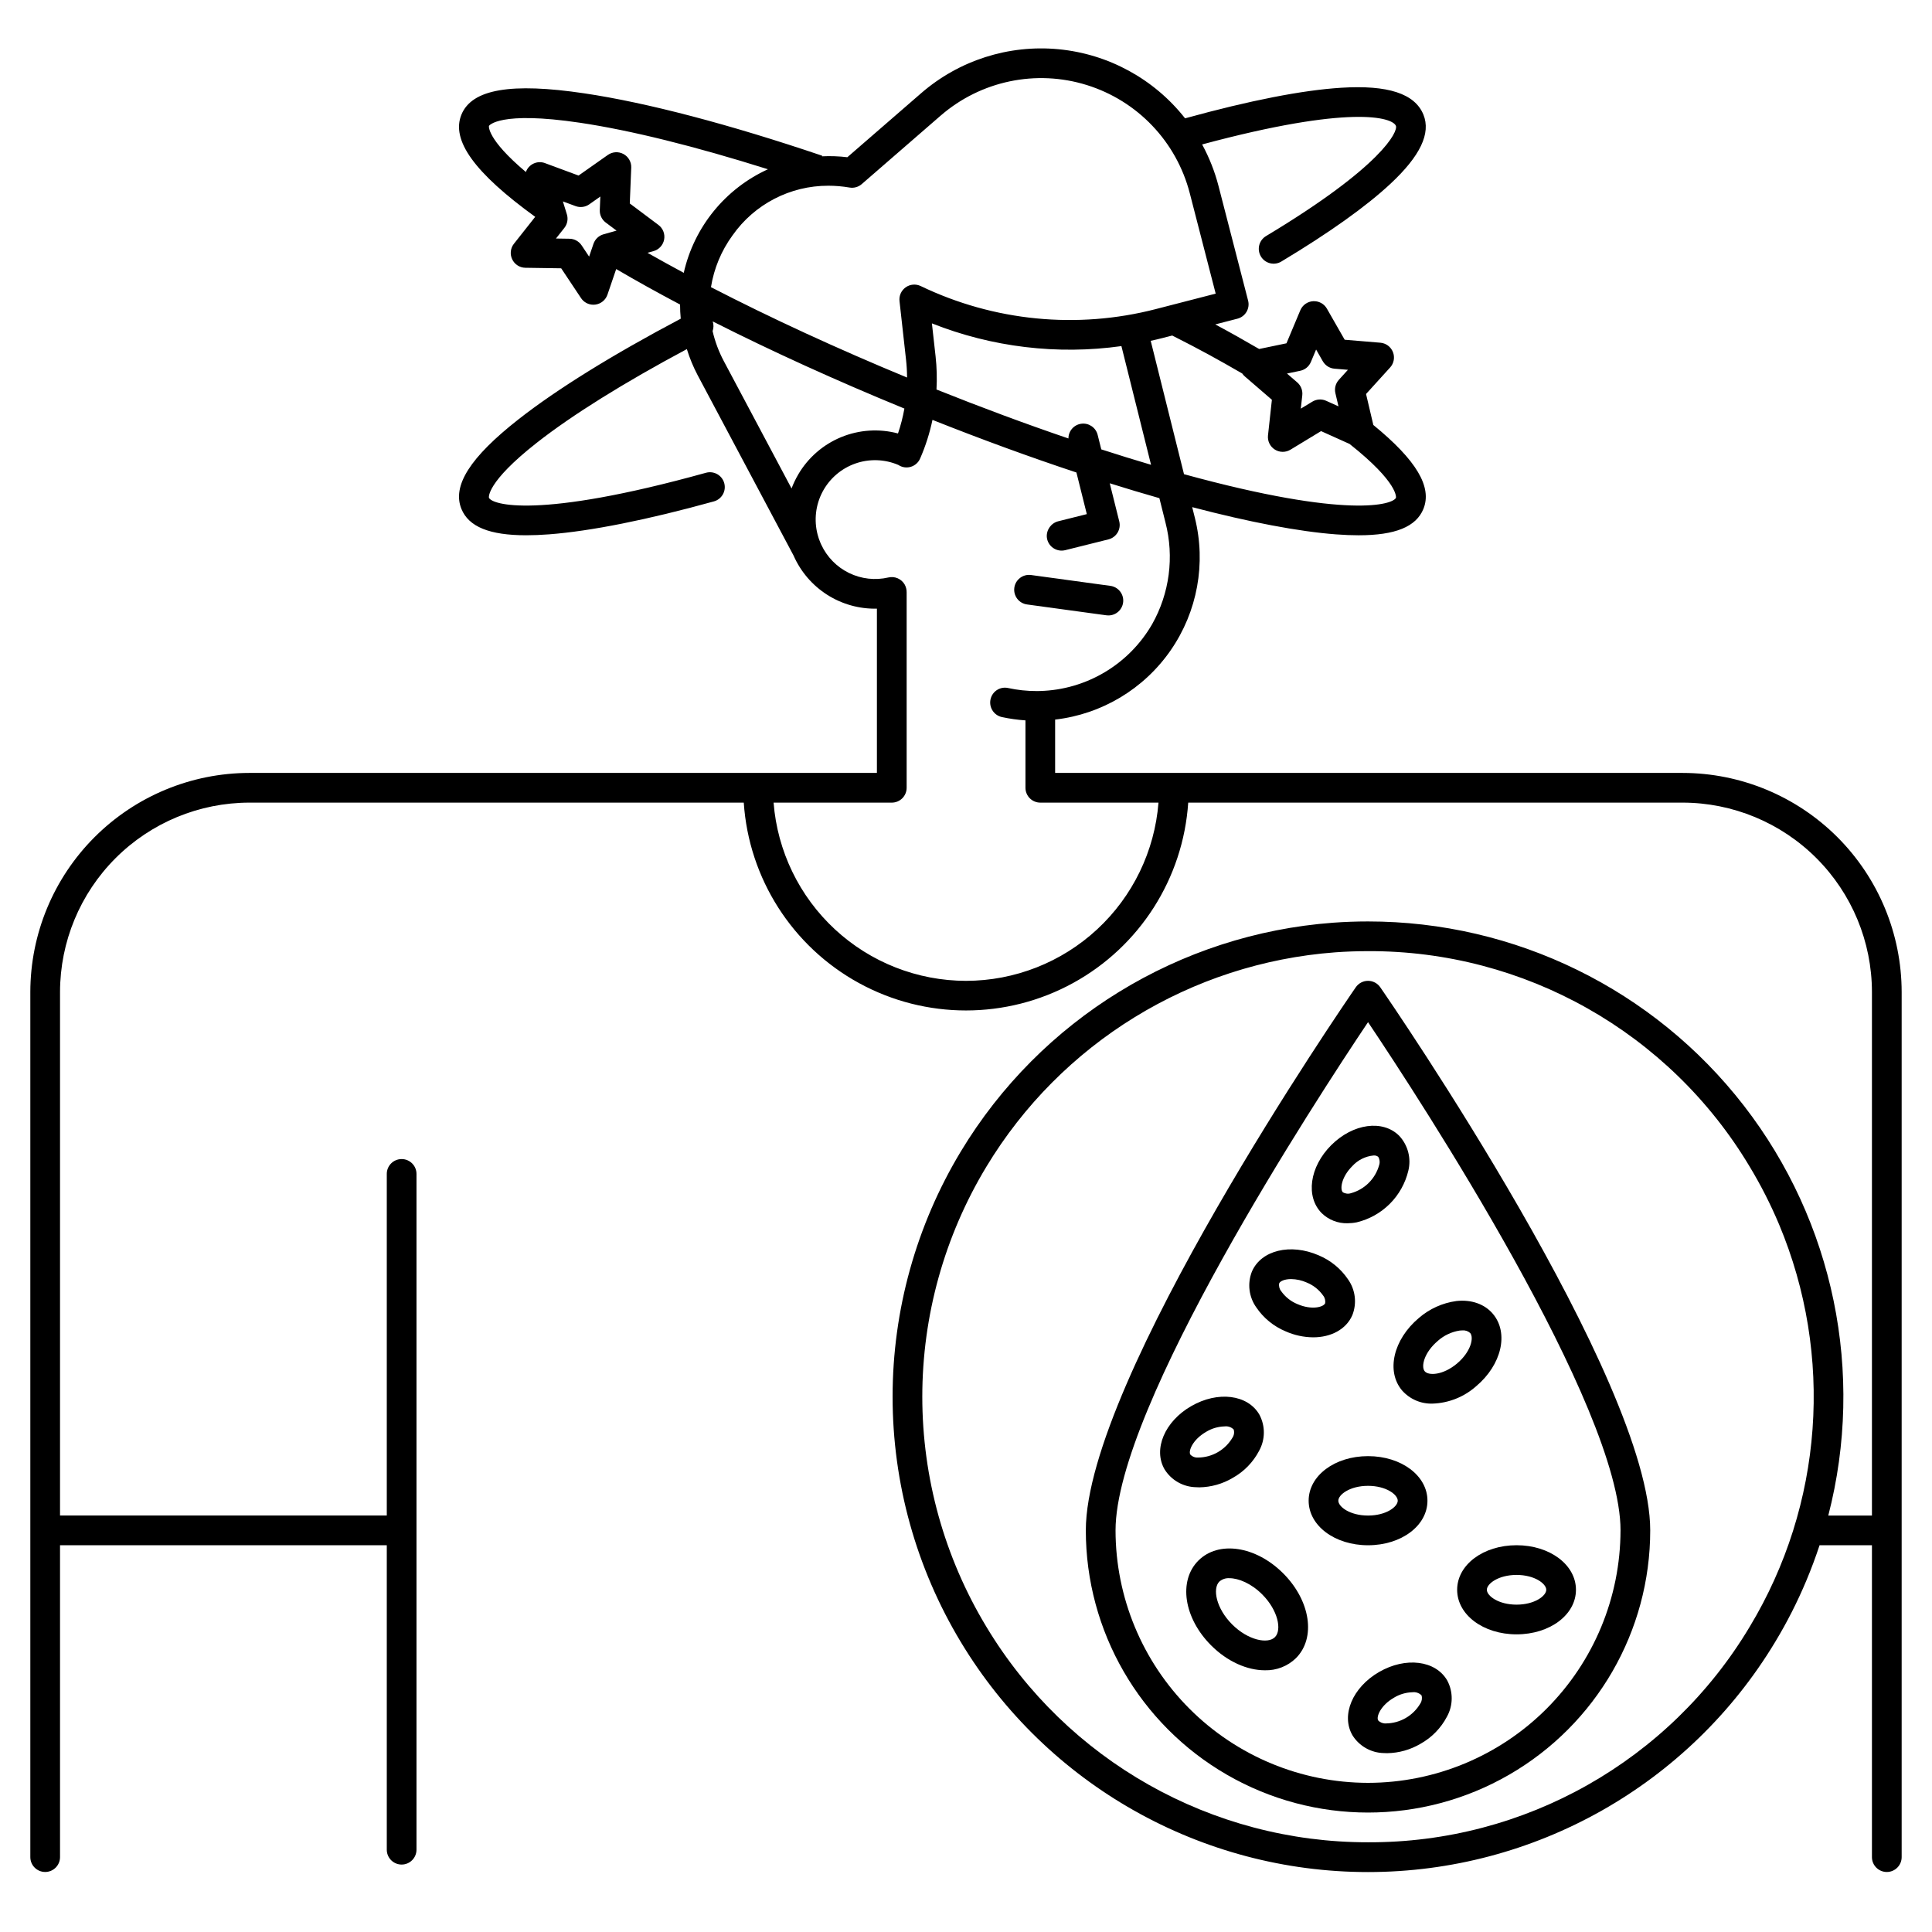 <?xml version="1.0" encoding="UTF-8"?>
<!-- Uploaded to: ICON Repo, www.svgrepo.com, Generator: ICON Repo Mixer Tools -->
<svg fill="#000000" width="800px" height="800px" version="1.1" viewBox="144 144 512 512" xmlns="http://www.w3.org/2000/svg">
 <g>
  <path d="m589.91 348.83h-166.29v-14.133c12.375-1.43 23.531-8.121 30.621-18.363 7.09-10.242 9.426-23.039 6.406-35.125l-0.703-2.812c15.188 3.988 28.285 6.477 38.113 7.215 2.156 0.164 4.156 0.242 6.004 0.242 9.715 0 15.219-2.262 17.148-6.965 2.387-5.836-1.844-12.941-13.262-22.266l-1.93-8.211 6.379-7.027v0.004c1.008-1.109 1.297-2.695 0.746-4.086-0.547-1.395-1.84-2.356-3.332-2.481l-9.457-0.789-4.711-8.238c-0.742-1.301-2.16-2.066-3.656-1.973-1.496 0.09-2.809 1.023-3.391 2.406l-3.668 8.75-7.238 1.508c-4.012-2.32-7.465-4.289-11.629-6.516l5.875-1.516h-0.004c1.012-0.258 1.879-0.91 2.406-1.809 0.531-0.902 0.684-1.973 0.422-2.984l-7.856-30.43c-0.992-3.812-2.445-7.492-4.328-10.953 39.316-10.578 50.422-7.207 51.352-4.93 0.59 1.449-3.5 10.645-34.375 29.188-0.91 0.527-1.574 1.402-1.836 2.422-0.262 1.023-0.105 2.106 0.438 3.008 0.543 0.906 1.426 1.555 2.449 1.801 1.027 0.246 2.109 0.074 3.004-0.484 12.695-7.625 22.41-14.547 28.875-20.578 7.91-7.379 10.766-13.383 8.73-18.344-2.281-5.559-9.406-7.883-21.785-7.109-10.285 0.641-24.207 3.371-41.367 8.102h-0.004c-8.207-10.434-20.332-17.055-33.551-18.312-13.215-1.258-26.371 2.957-36.398 11.66l-19.551 16.961c-2.227-0.266-4.473-0.348-6.715-0.238l0.055-0.156c-24.68-8.352-46.469-14.07-63.016-16.531-19.469-2.902-29.824-1.113-32.594 5.629-2.785 6.789 3.43 15.418 19.547 27.094l-5.629 7.125h-0.004c-0.93 1.176-1.109 2.777-0.465 4.129 0.641 1.355 1.996 2.227 3.496 2.246l9.488 0.141 5.262 7.898c0.73 1.098 1.957 1.754 3.273 1.754 0.172 0 0.34-0.012 0.508-0.031 1.488-0.195 2.734-1.215 3.219-2.633l2.316-6.789c5.266 3.082 10.93 6.234 16.926 9.402 0 1.25 0.062 2.504 0.18 3.754-18.055 9.535-32.883 18.73-43 26.672-12.832 10.066-17.633 17.621-15.113 23.762 1.93 4.703 7.43 6.961 17.145 6.961 1.863 0 3.887-0.082 6.062-0.246 11.02-0.836 26.125-3.856 43.691-8.73 2.098-0.582 3.324-2.75 2.742-4.844s-2.754-3.324-4.848-2.742c-44.891 12.469-56.777 8.391-57.508 6.617-0.016-0.035-0.828-3.977 12.695-14.582 9.375-7.356 23.059-15.887 39.754-24.809 0.738 2.394 1.699 4.715 2.867 6.93l25.41 47.777c1.875 4.269 4.973 7.887 8.906 10.395 3.934 2.508 8.523 3.789 13.184 3.684v43.531h-166.3 0.004c-15.395 0.016-30.152 6.137-41.035 17.023-10.883 10.883-17.004 25.641-17.023 41.031v229.27c0 2.172 1.762 3.934 3.938 3.934 2.172 0 3.934-1.762 3.934-3.934v-82.656h86.594v80.688c0 2.172 1.762 3.938 3.938 3.938 2.172 0 3.934-1.766 3.934-3.938v-179.09c0-2.172-1.762-3.934-3.934-3.934-2.176 0-3.938 1.762-3.938 3.934v90.527h-86.594v-138.74c0.016-13.305 5.309-26.062 14.719-35.469 9.406-9.41 22.16-14.699 35.469-14.715h131.01c1.344 20.105 12.855 38.133 30.523 47.816 17.672 9.684 39.062 9.684 56.734 0 17.672-9.684 29.18-27.711 30.527-47.816h131.01c13.305 0.016 26.062 5.305 35.469 14.715 9.41 9.406 14.703 22.164 14.715 35.469v138.75h-11.57c9.746-37.727 1.48-77.836-22.383-108.64-23.863-30.797-60.641-48.82-99.602-48.805-3.098 0-6.215 0.113-9.262 0.336-40.75 3.027-77.508 25.613-98.625 60.598-11.836 19.621-18.09 42.098-18.094 65.012-0.004 22.914 6.25 45.395 18.078 65.016 22.793 37.832 63.734 60.961 107.9 60.961 44.168 0 85.109-23.129 107.9-60.961 3.148-5.207 5.91-10.641 8.262-16.254 1.301-3.094 2.473-6.231 3.516-9.398h13.879v82.656c0 2.176 1.766 3.938 3.938 3.938s3.938-1.762 3.938-3.938v-229.27c-0.02-15.391-6.141-30.148-17.023-41.031-10.887-10.887-25.641-17.008-41.035-17.023zm-155.02-89.586c-0.48-1.93-2.324-3.199-4.297-2.957-1.973 0.242-3.453 1.922-3.449 3.91-11.324-3.856-23.078-8.219-34.965-12.977 0.164-2.926 0.082-5.856-0.238-8.766l-0.977-8.758h-0.004c15.941 6.32 33.246 8.395 50.227 6.023l7.852 31.453c-4.301-1.27-8.699-2.633-13.191-4.086zm53.676-16.984c1.27-0.262 2.324-1.133 2.828-2.328l1.387-3.305 1.777 3.113v-0.004c0.645 1.125 1.801 1.863 3.09 1.969l3.57 0.297-2.41 2.656h0.004c-0.871 0.957-1.215 2.281-0.918 3.543l0.82 3.488-3.269-1.477c-1.18-0.531-2.547-0.445-3.656 0.227l-3.062 1.855 0.395-3.562c0.137-1.285-0.367-2.559-1.344-3.402l-2.715-2.34zm-15.371 0.715h0.004c0.191 0.285 0.418 0.547 0.68 0.77l7.184 6.199-1.031 9.434c-0.164 1.492 0.535 2.945 1.797 3.75 1.266 0.805 2.875 0.82 4.156 0.043l8.113-4.922 7.551 3.398c13.086 10.363 12.301 14.23 12.293 14.262-0.723 1.754-12.398 5.758-56.168-6.246l-8.824-35.344c1.094-0.242 2.184-0.492 3.273-0.777l2.43-0.625c7.68 3.879 12.188 6.387 18.547 10.059zm-109.69-49.758c1.883 0 3.762 0.164 5.617 0.48 1.164 0.203 2.356-0.129 3.246-0.906l20.906-18.145h0.004c10.637-9.227 25.289-12.297 38.734-8.109 13.449 4.184 23.77 15.027 27.289 28.664l6.867 26.613-15.91 4.106h0.004c-20.824 5.371-42.879 3.203-62.266-6.113-1.289-0.621-2.812-0.492-3.981 0.336s-1.797 2.227-1.637 3.648l1.73 15.535c0.176 1.57 0.266 3.144 0.27 4.723-18.355-7.586-36.227-15.82-51.969-23.953l0.004 0.004c0.793-4.969 2.754-9.676 5.723-13.738 5.805-8.258 15.273-13.164 25.367-13.145zm-62.227 15.391-1.156 3.391-1.988-2.981c-0.719-1.078-1.922-1.734-3.215-1.754l-3.582-0.055 2.223-2.812-0.004 0.004c0.805-1.016 1.055-2.363 0.672-3.602l-1.055-3.426 3.359 1.246c1.215 0.449 2.574 0.273 3.633-0.473l2.93-2.062-0.145 3.578c-0.051 1.297 0.539 2.535 1.574 3.309l2.867 2.148-3.449 0.969v0.004c-1.246 0.348-2.242 1.289-2.664 2.516zm14.309 2.391 1.605-0.449 0.004-0.004c1.441-0.402 2.531-1.59 2.805-3.066 0.277-1.473-0.309-2.973-1.508-3.871l-7.594-5.691 0.383-9.48 0.004-0.004c0.059-1.496-0.734-2.898-2.051-3.613-1.316-0.719-2.926-0.625-4.148 0.238l-7.762 5.461-8.898-3.293v-0.004c-0.984-0.367-2.074-0.324-3.023 0.121-0.953 0.441-1.688 1.246-2.039 2.238-10.43-8.785-9.801-12.184-9.785-12.219 0.016-0.039 2.68-4.035 24.148-0.832 13.406 2 30.453 6.231 49.789 12.324v-0.004c-11.32 5.156-19.578 15.312-22.316 27.449-3.32-1.785-6.531-3.559-9.609-5.305zm39.949 58.746 0.004-0.004c-0.695 1.184-1.289 2.426-1.77 3.707l-17.926-33.699c-1.344-2.523-2.356-5.215-3-8.004 0.301-0.828 0.309-1.734 0.031-2.57 15.477 7.832 32.766 15.703 50.43 22.945l0.367 0.148v0.004c-0.398 2.238-0.965 4.445-1.695 6.598-4.988-1.332-10.277-0.988-15.055 0.973-4.777 1.965-8.777 5.441-11.387 9.895zm44.477 134.19c-12.883-0.016-25.289-4.887-34.738-13.641-9.453-8.754-15.262-20.746-16.266-33.59h31.324c1.043 0 2.047-0.414 2.785-1.152s1.152-1.742 1.152-2.785v-51.758c0.016-0.73-0.164-1.449-0.512-2.09-0.863-1.512-2.617-2.281-4.312-1.887-3.512 0.816-7.199 0.398-10.441-1.184-3.238-1.578-5.84-4.227-7.359-7.496-0.062-0.184-0.141-0.359-0.234-0.531l-0.016-0.027c-0.293-0.691-0.535-1.406-0.723-2.133-1-3.816-0.527-7.871 1.32-11.355 1.852-3.484 4.941-6.148 8.664-7.461 3.719-1.312 7.797-1.176 11.426 0.375 0.977 0.652 2.195 0.828 3.32 0.48 1.121-0.348 2.031-1.176 2.473-2.266 1.422-3.269 2.504-6.672 3.238-10.16 13.012 5.172 25.855 9.867 38.148 13.941l2.754 11.031-7.477 1.871c-1.941 0.449-3.266 2.25-3.121 4.238 0.109 1.141 0.711 2.18 1.648 2.84 0.934 0.66 2.113 0.883 3.227 0.605l11.457-2.859h-0.004c1.016-0.254 1.887-0.898 2.422-1.793 0.539-0.895 0.699-1.969 0.445-2.981l-2.519-10.094c4.481 1.406 8.867 2.723 13.156 3.945l1.609 6.445c2.356 9.109 1.086 18.781-3.543 26.973-6.164 10.656-17.414 17.352-29.719 17.688h-0.121c-0.234 0.012-0.461 0.016-0.688 0.016l-0.004-0.004c-2.574 0.008-5.141-0.262-7.66-0.812-1.961-0.414-3.914 0.727-4.523 2.637-0.344 1.059-0.223 2.215 0.332 3.18 0.555 0.969 1.496 1.652 2.586 1.891 2.055 0.441 4.141 0.734 6.238 0.875v17.859c0 1.043 0.414 2.047 1.152 2.785s1.738 1.152 2.781 1.152h31.32c-1.004 12.844-6.812 24.836-16.262 33.59-9.453 8.754-21.855 13.625-34.738 13.641zm207.69 171.15c-21.254 35.582-59.711 57.305-101.16 57.137-41.418 0.051-79.824-21.641-101.16-57.137-11.102-18.391-16.965-39.465-16.965-60.945 0.004-21.48 5.871-42.551 16.977-60.941 19.793-32.801 54.254-53.98 92.461-56.824 2.856-0.207 5.781-0.312 8.688-0.312 41.449-0.168 79.906 21.555 101.16 57.141 2.945 4.883 5.535 9.977 7.75 15.23 14.586 34.75 11.707 74.375-7.75 106.65z"/>
  <path d="m416.2 304.19 21 2.871c0.18 0.023 0.359 0.035 0.539 0.035 2.07 0 3.781-1.605 3.922-3.672 0.141-2.062-1.344-3.883-3.394-4.164l-21-2.871c-1.035-0.148-2.094 0.121-2.93 0.754-0.836 0.633-1.391 1.57-1.531 2.609-0.141 1.039 0.137 2.094 0.773 2.926s1.582 1.375 2.621 1.512z"/>
  <path d="m506.54 403.93c-1.293 0-2.504 0.637-3.238 1.699-2.922 4.231-71.547 104.04-71.547 143.93 0 26.719 14.254 51.406 37.395 64.766 23.137 13.359 51.645 13.359 74.781 0 23.141-13.359 37.395-38.047 37.395-64.766 0-39.898-68.625-139.7-71.547-143.93-0.734-1.062-1.945-1.699-3.238-1.699zm0 212.54v0.004c-17.738-0.02-34.746-7.078-47.293-19.621-12.543-12.543-19.598-29.551-19.617-47.293 0-32.758 53.113-114.1 66.914-134.68 13.801 20.578 66.914 101.91 66.914 134.68h-0.004c-0.023 17.742-7.078 34.75-19.621 47.293s-29.551 19.602-47.293 19.621z"/>
  <path d="m530.16 565.31c0 6.621 6.914 11.809 15.742 11.809 8.828 0 15.742-5.188 15.742-11.809s-6.914-11.809-15.742-11.809c-8.828 0-15.742 5.188-15.742 11.809zm15.742-3.938c4.805 0 7.871 2.332 7.871 3.938s-3.066 3.938-7.871 3.938c-4.805 0-7.871-2.332-7.871-3.938s3.066-3.938 7.871-3.938z"/>
  <path d="m461.58 557.57c-5.352 5.352-3.867 15.227 3.383 22.477 4.32 4.32 9.57 6.594 14.242 6.594 3.066 0.082 6.035-1.074 8.234-3.211 5.356-5.352 3.867-15.227-3.383-22.48-7.25-7.25-17.125-8.73-22.477-3.379zm20.289 20.293c-1.879 1.879-7.133 0.832-11.344-3.383-4.215-4.215-5.262-9.469-3.383-11.348v0.004c0.734-0.641 1.691-0.961 2.66-0.898 2.441 0 5.805 1.402 8.684 4.281 4.219 4.215 5.266 9.465 3.383 11.344z"/>
  <path d="m509.48 587.09c-7.043 4.066-10.152 11.43-7.07 16.766h-0.004c1.797 2.883 4.934 4.664 8.328 4.727 0.301 0.02 0.602 0.027 0.91 0.027 3.106-0.051 6.144-0.914 8.82-2.496 2.981-1.664 5.414-4.164 7-7.191 1.645-2.973 1.668-6.578 0.07-9.574-3.078-5.336-11.012-6.328-18.055-2.258zm10.93 8.344c-1.906 3.262-5.391 5.273-9.168 5.293-0.758 0.043-1.496-0.254-2.016-0.809-0.547-0.949 0.625-3.953 4.191-6.012h-0.004c1.473-0.895 3.152-1.391 4.875-1.441 0.891-0.121 1.793 0.184 2.43 0.82 0.219 0.727 0.105 1.512-0.309 2.148z"/>
  <path d="m515.55 512.47c2.043 2.324 5.019 3.609 8.113 3.5 4.262-0.145 8.344-1.773 11.535-4.606 6.754-5.688 8.707-14.105 4.441-19.172-2.195-2.609-5.731-3.844-9.68-3.41v0.004c-3.691 0.5-7.156 2.07-9.969 4.512-6.754 5.691-8.703 14.109-4.441 19.172zm9.512-13.152v0.004c1.629-1.438 3.633-2.379 5.777-2.711 0.227-0.027 0.457-0.043 0.688-0.043 0.762-0.07 1.52 0.18 2.09 0.695 1.031 1.227 0.188 4.984-3.488 8.082-3.676 3.094-7.523 3.285-8.562 2.059-1.035-1.23-0.18-4.984 3.5-8.078z"/>
  <path d="m494.29 465.52c1.824 1.762 4.277 2.719 6.816 2.656 0.824-0.004 1.645-0.086 2.453-0.25 3.316-0.797 6.344-2.492 8.758-4.902 2.41-2.41 4.106-5.441 4.902-8.758 0.816-3.297-0.094-6.785-2.414-9.27-4.356-4.356-12.273-3.258-18.023 2.492-5.754 5.754-6.84 13.676-2.492 18.031zm8.059-12.457v-0.004c1.465-1.625 3.492-2.641 5.672-2.844 0.438-0.039 0.871 0.086 1.219 0.355 0.402 0.645 0.496 1.434 0.258 2.156-0.996 3.641-3.84 6.488-7.484 7.484-0.723 0.238-1.512 0.141-2.156-0.258-0.777-0.777-0.418-3.984 2.492-6.894z"/>
  <path d="m522.29 541.7c0-6.621-6.914-11.809-15.742-11.809s-15.742 5.188-15.742 11.809c0 6.621 6.914 11.809 15.742 11.809 8.824 0 15.742-5.188 15.742-11.809zm-23.617 0c0-1.605 3.066-3.938 7.871-3.938 4.805 0 7.871 2.332 7.871 3.938 0 1.605-3.066 3.938-7.871 3.938-4.805 0-7.871-2.332-7.871-3.938z"/>
  <path d="m461.86 538.16c3.109-0.055 6.148-0.914 8.82-2.5 2.984-1.664 5.418-4.16 7-7.188 1.645-2.977 1.672-6.578 0.07-9.578-3.078-5.336-11.012-6.324-18.055-2.262-7.043 4.062-10.152 11.43-7.07 16.766 1.797 2.883 4.93 4.664 8.328 4.727 0.301 0.023 0.602 0.035 0.906 0.035zm-2.418-8.691c-0.547-0.949 0.625-3.953 4.191-6.012v-0.004c1.473-0.895 3.148-1.391 4.871-1.441 0.895-0.121 1.793 0.18 2.43 0.816 0.223 0.727 0.109 1.516-0.309 2.152-1.906 3.258-5.391 5.269-9.164 5.289-0.762 0.047-1.504-0.25-2.023-0.805z"/>
  <path d="m484.7 496.82c2.301 1.023 4.785 1.562 7.305 1.586 4.715 0 8.734-2.094 10.379-5.871 1.25-3.16 0.816-6.734-1.152-9.504-1.918-2.832-4.617-5.039-7.773-6.356-7.461-3.246-15.227-1.363-17.684 4.285-1.25 3.16-0.816 6.738 1.152 9.508 1.914 2.828 4.617 5.039 7.773 6.352zm-1.703-12.719c0.258-0.594 1.453-1.133 3.168-1.133 1.434 0.02 2.848 0.336 4.156 0.926 1.727 0.703 3.215 1.883 4.293 3.398 0.484 0.586 0.688 1.355 0.551 2.102-0.438 1.004-3.551 1.848-7.328 0.207-1.723-0.699-3.211-1.879-4.289-3.398-0.488-0.582-0.688-1.355-0.551-2.102z"/>
 </g>
</svg>
